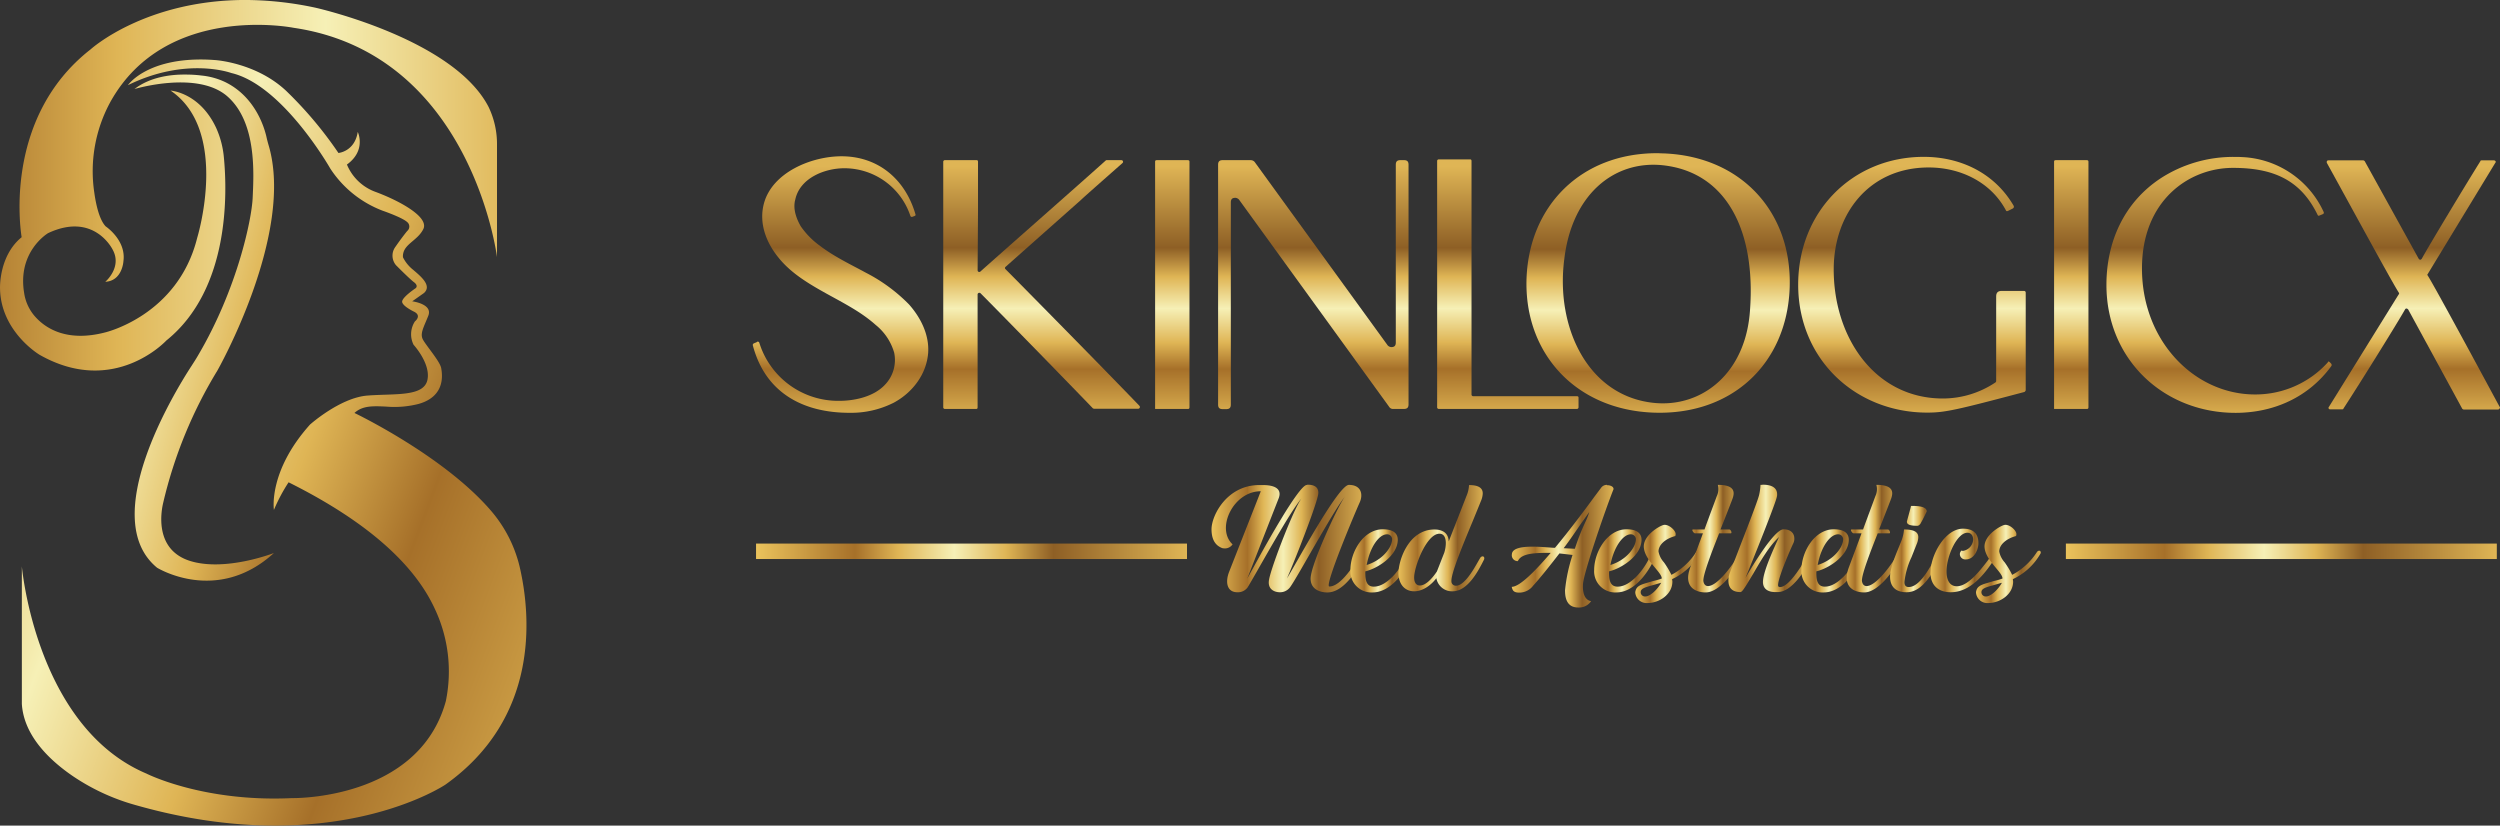 <svg xmlns="http://www.w3.org/2000/svg" xmlns:xlink="http://www.w3.org/1999/xlink" width="636" height="210.033" viewBox="0 0 636 210.033"><rect x="0" y="0" width="636" height="210.033" fill="#333333" stroke="none"/><defs><linearGradient id="linear-gradient" y1="0.507" x2="1" y2="0.507" gradientUnits="objectBoundingBox"><stop offset="0" stop-color="#ebc35c"></stop><stop offset="0.23" stop-color="#a67029"></stop><stop offset="0.33" stop-color="#dfb555"></stop><stop offset="0.46" stop-color="#f6f0b6"></stop><stop offset="0.58" stop-color="#dfb555"></stop><stop offset="0.69" stop-color="#8e5f25"></stop><stop offset="1" stop-color="#dfb555"></stop></linearGradient><linearGradient id="linear-gradient-2" x1="-0.82" y1="0.5" x2="2.388" y2="0.5" xlink:href="#linear-gradient"></linearGradient><linearGradient id="linear-gradient-3" x1="1.17" y1="0.983" x2="-0.878" y2="-0.23" xlink:href="#linear-gradient"></linearGradient><linearGradient id="linear-gradient-4" x1="1.663" y1="1.333" x2="-1.356" y2="-0.757" xlink:href="#linear-gradient"></linearGradient><linearGradient id="linear-gradient-5" x1="0.5" y1="1.065" x2="0.5" y2="0.039" xlink:href="#linear-gradient"></linearGradient><linearGradient id="linear-gradient-6" x1="0.501" y1="1.083" x2="0.501" y2="0.025" xlink:href="#linear-gradient"></linearGradient><linearGradient id="linear-gradient-7" x1="0.499" y1="1.083" x2="0.499" y2="0.025" xlink:href="#linear-gradient"></linearGradient><linearGradient id="linear-gradient-8" x1="0.5" y1="1.082" x2="0.5" y2="0.025" xlink:href="#linear-gradient"></linearGradient><linearGradient id="linear-gradient-9" x1="0.5" y1="1.082" x2="0.5" y2="0.028" xlink:href="#linear-gradient"></linearGradient><linearGradient id="linear-gradient-10" x1="0.5" y1="1.065" x2="0.5" y2="0.051" xlink:href="#linear-gradient"></linearGradient><linearGradient id="linear-gradient-11" x1="0.499" y1="1.066" x2="0.499" y2="0.037" xlink:href="#linear-gradient"></linearGradient><linearGradient id="linear-gradient-12" x1="0.499" y1="1.083" x2="0.499" y2="0.025" xlink:href="#linear-gradient"></linearGradient><linearGradient id="linear-gradient-13" x1="0.5" y1="1.065" x2="0.5" y2="0.037" xlink:href="#linear-gradient"></linearGradient><linearGradient id="linear-gradient-14" x1="0.5" y1="1.08" x2="0.5" y2="0.024" xlink:href="#linear-gradient"></linearGradient><linearGradient id="linear-gradient-15" x1="0" y1="0.507" x2="1" y2="0.507" xlink:href="#linear-gradient"></linearGradient><linearGradient id="linear-gradient-16" x1="0.002" y1="0.501" x2="1.003" y2="0.501" xlink:href="#linear-gradient"></linearGradient><linearGradient id="linear-gradient-17" x1="0" y1="0.5" x2="1.002" y2="0.5" xlink:href="#linear-gradient"></linearGradient><linearGradient id="linear-gradient-18" x1="0.001" y1="0.499" x2="1.002" y2="0.499" xlink:href="#linear-gradient"></linearGradient><linearGradient id="linear-gradient-19" x1="0.002" y1="0.499" x2="1.001" y2="0.499" xlink:href="#linear-gradient"></linearGradient><linearGradient id="linear-gradient-20" x1="0.001" y1="0.5" x2="1.003" y2="0.5" xlink:href="#linear-gradient"></linearGradient><linearGradient id="linear-gradient-21" x1="0.001" y1="0.5" x2="1.005" y2="0.5" xlink:href="#linear-gradient"></linearGradient><linearGradient id="linear-gradient-22" x1="0.004" y1="0.5" x2="1.001" y2="0.5" xlink:href="#linear-gradient"></linearGradient><linearGradient id="linear-gradient-23" x1="-0.002" y1="0.502" x2="0.998" y2="0.502" xlink:href="#linear-gradient"></linearGradient><linearGradient id="linear-gradient-24" x1="-0.001" y1="0.5" x2="1.001" y2="0.5" xlink:href="#linear-gradient"></linearGradient><linearGradient id="linear-gradient-25" x1="0.006" y1="0.5" x2="1.003" y2="0.5" xlink:href="#linear-gradient"></linearGradient><linearGradient id="linear-gradient-26" x1="-0.002" y1="0.501" x2="0.997" y2="0.501" xlink:href="#linear-gradient"></linearGradient><linearGradient id="linear-gradient-27" x1="-0.001" y1="0.498" x2="1.002" y2="0.498" xlink:href="#linear-gradient"></linearGradient><linearGradient id="linear-gradient-28" x1="0.001" y1="0.5" x2="1.005" y2="0.5" xlink:href="#linear-gradient"></linearGradient></defs><g id="_8052f60c017c-skinlogicx_Logo_gold_1_" data-name="8052f60c017c-skinlogicx_Logo_gold (1)" transform="translate(-219.835 -210.997)"><rect id="Rectangle_12" data-name="Rectangle 12" width="109.631" height="3.931" transform="translate(412.175 349.281)" fill="url(#linear-gradient)"></rect><g id="Group_73" data-name="Group 73" transform="translate(219.835 210.996)"><path id="Path_22" data-name="Path 22" d="M636.839,141.282c-23,17.838-17.641,47.862-17.641,47.862-5.9,4.816-5.5,13.169-5.5,13.169.246,10.958,10.074,16.757,10.074,16.757C642.736,229.832,656,215.434,656,215.434c16.314-13.12,15.479-37.936,14.644-46.585a23.286,23.286,0,0,0-1.966-7.518c-4.226-9.042-11.6-9.484-11.6-9.484,15.135,10.27,6.781,37.445,6.781,37.445-4.914,19.8-23.44,24.079-23.44,24.079-9.828,2.555-15.282-1.13-17.887-4.128a11.613,11.613,0,0,1-2.7-5.9c-1.769-10.614,6.093-15.233,6.093-15.233,11.7-5.5,16.413,4.177,16.413,4.177,2.506,4.521-1.867,8.206-1.867,8.206,4.374-.246,4.619-5.258,4.619-5.258.737-5.356-4.521-8.845-4.521-8.845-1.523-1.622-2.408-5.111-2.9-8.649a36.789,36.789,0,0,1,4.177-23.145c14.152-25.209,46.536-18.722,46.536-18.722,45.307,6.634,51.744,58.329,51.744,58.329V165.7a21.734,21.734,0,0,0-2.162-9.73c-8.993-17.4-44.029-25.209-44.029-25.209a86.386,86.386,0,0,0-17.887-1.966c-25.455.049-39.214,12.482-39.214,12.482" transform="translate(-613.689 -128.8)" fill="url(#linear-gradient-2)"></path><path id="Path_23" data-name="Path 23" d="M651.978,166.136c14.889-7.322,26.29-3.1,26.29-3.1,13.12,3.047,25.209,24.324,25.209,24.324a27.6,27.6,0,0,0,13.317,10.713s4.865,1.671,6.192,2.85a1.472,1.472,0,0,1,.049,2.31s-1.229,1.474-3,4.029a3.765,3.765,0,0,0,.147,4.668s3.342,3.391,4.57,4.324.442,1.523.442,1.523-3.636,2.408-3.44,3.538,3.145,2.506,3.145,2.506c1.867,1.032.1,2.408.1,2.408a6.006,6.006,0,0,0-.344,5.946s4.521,4.914,3.489,9.091c-1.081,4.177-8.3,3.292-15.234,3.833s-14.594,7.371-14.594,7.371c-10.713,11.941-9.189,21.72-9.189,21.72a43.272,43.272,0,0,1,3.734-7.027c21.769,10.86,32.482,22.015,37.15,32.088a37.326,37.326,0,0,1,2.85,23.587c-6.929,25.307-39.115,24.668-39.115,24.668-22.653,1.081-37.051-6.241-37.051-6.241C628.538,329.33,625,288.543,625,288.543v34.988c.492,8.01,6.929,14.251,12.973,18.378a54.3,54.3,0,0,0,15.97,7.371c50.024,14.251,78.82-5.209,78.82-5.209,23.882-17,21.671-42.7,19.066-54.595a33.918,33.918,0,0,0-7.273-14.84c-11.99-14.152-34.938-25.111-34.938-25.111,2.064-1.916,4.816-1.769,8.059-1.622a24.765,24.765,0,0,0,8.3-.688c6.83-1.966,5.995-7.469,5.7-9.14-.344-1.72-3.882-5.749-4.668-7.273s.295-3.194,1.425-6.093c1.081-2.948-4.128-3.587-4.128-3.587l3-2.113c2.064-1.867-.737-4.177-2.752-5.9a9.389,9.389,0,0,1-2.6-3.194c-.2-3.292,3.587-4.029,5.16-7.125,1.622-3.1-6.044-7.224-11.941-9.435a12.469,12.469,0,0,1-7.469-7.027c5.012-3.636,2.752-8.3,2.752-8.3-.786,5.012-4.914,5.356-4.914,5.356a99.815,99.815,0,0,0-13.268-15.774c-7.666-7.224-18.083-7.862-18.083-7.862q-1.916-.147-3.686-.147c-14.1,0-18.526,6.536-18.526,6.536" transform="translate(-619.442 -144.465)" fill="url(#linear-gradient-3)"></path><path id="Path_24" data-name="Path 24" d="M683.3,171.083s16.02-4.816,23.636,1.867,6.683,20.049,6.437,25.8c-.246,5.553-3.931,23.145-13.808,39.951-.59,1.032-1.229,2.015-1.867,3-4.177,6.437-23.882,38.624-8.649,51.155,0,0,15.233,9.484,29.73-3.735,0,0-12.334,4.816-21.327,2.015-8.943-2.8-7.469-12.187-6.831-14.84a114.543,114.543,0,0,1,13.759-33.563s19.8-34.84,13.022-57.445c-.2-.688-.393-1.425-.54-2.113-.639-2.752-3.047-10.221-10.467-13.857a18.127,18.127,0,0,0-6.044-1.671,31.628,31.628,0,0,0-4.029-.246c-4.03-.049-9.14.688-13.022,3.685" transform="translate(-649.093 -148.43)" fill="url(#linear-gradient-4)"></path></g><g id="Group_74" data-name="Group 74" transform="translate(411.34 249.969)"><path id="Path_25" data-name="Path 25" d="M326.5,650.731c-3.98-2.162-8.059-4.078-11.744-6.88a20.322,20.322,0,0,1-4.865-4.963c-1.179-2.064-2.015-4.521-1.376-6.781,1.179-5.5,7.518-7.961,12.482-7.961A17.691,17.691,0,0,1,337.8,636.284a.4.4,0,0,0,.541.2l.541-.2c.2-.1.295-.2.2-.442-2.555-8.8-9.386-14.742-18.821-14.742-7.617,0-17.543,4.079-19.705,11.941-1.376,5.061.541,10.025,3.784,13.956,3.145,3.882,7.617,6.536,11.941,8.944,4.423,2.457,8.943,4.717,12.678,8.059a14.042,14.042,0,0,1,4.717,7.076,9.067,9.067,0,0,1-2.359,8.157c-2.8,3-7.617,4.078-11.6,4.078a20.994,20.994,0,0,1-20.344-14.742.409.409,0,0,0-.54-.295c-.295.295-.541.2-.835.442-.2,0-.295.2-.295.442,3.145,12.039,12.678,17.2,24.619,17.2a24,24,0,0,0,11.3-2.6c4.717-2.555,8.3-7.224,8.7-12.678.295-4.619-1.917-8.943-4.865-12.285A42.644,42.644,0,0,0,326.5,650.731Z" transform="translate(-297.7 -620.314)" fill="url(#linear-gradient-5)"></path><path id="Path_26" data-name="Path 26" d="M412.074,650.766a.4.4,0,0,1,.1-.541l19.165-17c.639-.639,6.781-6.044,10.565-9.386a.421.421,0,0,0-.295-.737h-3.685a.361.361,0,0,0-.295.1c-7.322,6.585-27.862,24.619-31.843,28.206a.421.421,0,0,1-.737-.295l.1-15.086V623.542c0-.295-.1-.442-.344-.442h-8.059a.412.412,0,0,0-.442.442V685.95a.412.412,0,0,0,.442.442H404.7c.295,0,.344-.2.344-.442v-28.7a.443.443,0,0,1,.737-.295c3.685,3.686,20.885,21.278,28.6,29.287.1,0,.1.1.344.1h11.2a.443.443,0,0,0,.295-.737C438.315,677.35,414.973,653.665,412.074,650.766Z" transform="translate(-347.848 -621.331)" fill="url(#linear-gradient-6)"></path><path id="Path_27" data-name="Path 27" d="M514.3,623.1h-7.862c-.295,0-.442.1-.442.344v62.948h8.4c.295,0,.344-.2.344-.442V623.444C514.747,623.2,514.55,623.1,514.3,623.1Z" transform="translate(-403.641 -621.331)" fill="url(#linear-gradient-7)"></path><path id="Path_28" data-name="Path 28" d="M585.873,623.1h-.885c-.835,0-1.179.344-1.179,1.179v45.209c0,.836-.344,1.179-1.179,1.179a1.391,1.391,0,0,1-.885-.442l-33.857-46.683a1.39,1.39,0,0,0-.983-.442h-7.125c-.835,0-1.179.344-1.179,1.179v60.983c0,.835.344,1.179,1.179,1.179h.884c.835,0,1.179-.344,1.179-1.179v-51.4c0-.835.344-1.179,1.179-1.179a1.392,1.392,0,0,1,.885.442l38.28,52.825a1.112,1.112,0,0,0,.983.442h2.7c.835,0,1.179-.344,1.179-1.179V624.279C587.052,623.444,586.708,623.1,585.873,623.1Z" transform="translate(-420.222 -621.331)" fill="url(#linear-gradient-8)"></path><path id="Path_29" data-name="Path 29" d="M687.528,682.945H661.189a.412.412,0,0,1-.442-.442V623.142c0-.295-.1-.442-.344-.442h-7.961a.412.412,0,0,0-.442.442v62.6a.412.412,0,0,0,.442.442h35.086a.412.412,0,0,0,.442-.442v-2.457C687.97,683.044,687.774,682.945,687.528,682.945Z" transform="translate(-477.897 -621.127)" fill="url(#linear-gradient-9)"></path><path id="Path_30" data-name="Path 30" d="M733.011,619.549c-.491,0-1.032-.049-1.523-.049-19.361,0-32.482,13.366-33.219,31.7-.737,19.066,12.383,33.562,32.285,34.3,20,.737,33.907-12.482,34.644-31.646C765.935,634.537,752.864,620.237,733.011,619.549Zm22.113,39.705c-.934,15.282-10.958,23.882-22.162,23.882a22.5,22.5,0,0,1-2.6-.147c-16.658-1.916-24.717-19.361-22.506-36.462,1.916-16.462,12.58-25.16,24.865-23.98C749.228,624.217,756.549,639.352,755.125,659.254Z" transform="translate(-501.415 -619.5)" fill="url(#linear-gradient-10)"></path><path id="Path_31" data-name="Path 31" d="M896.3,655.5h-5.6c-.983,0-1.425.442-1.425,1.425v21.523a.5.5,0,0,1-.2.344,24.042,24.042,0,0,1-13.366,4.078c-17.1,0-27.764-15.282-27.764-32.826,0-14.1,8.944-25.946,24.177-25.946,7.961,0,15.725,3.636,19.607,10.86.1.295.295.295.541.2l1.277-.639a.537.537,0,0,0,.2-.639c-4.816-8.3-13.464-12.482-22.9-12.482-18.182,0-31.941,14.005-31.941,32.482,0,19.165,14.742,32.58,32.825,32.58,4.521,0,7.322-.639,24.767-5.258q.295-.295.295-.442V655.9C896.738,655.6,896.59,655.5,896.3,655.5Z" transform="translate(-572.954 -620.466)" fill="url(#linear-gradient-11)"></path><path id="Path_32" data-name="Path 32" d="M979.7,623.1h-7.862c-.295,0-.442.1-.442.344v62.948h8.4c.295,0,.344-.2.344-.442V623.444C980.147,623.2,979.95,623.1,979.7,623.1Z" transform="translate(-640.344 -621.331)" fill="url(#linear-gradient-12)"></path><path id="Path_33" data-name="Path 33" d="M1055.65,673.98l-.295-.295c-.295-.295-.442-.295-.541,0a24.806,24.806,0,0,1-18.526,8.157c-15.282,0-28.747-13.464-28.747-32.039,0-17.3,11.941-25.6,23.145-25.6,10.516,0,17.3,3.243,21.523,11.941.1.2.2.295.442.2l.835-.344a.409.409,0,0,0,.295-.541,23.955,23.955,0,0,0-20.737-14c-.737-.049-1.474-.049-2.162-.049a33.957,33.957,0,0,0-18.526,5.405c-9.386,6.142-13.857,16.216-13.857,27.125,0,19.165,14.742,32.58,32.825,32.58,9.779,0,18.624-3.98,24.423-11.941A.6.6,0,0,0,1055.65,673.98Z" transform="translate(-654.127 -620.466)" fill="url(#linear-gradient-13)"></path><path id="Path_34" data-name="Path 34" d="M1156.505,685.854c-5.062-9.386-16.9-31.3-18.28-33.366-.1-.1-.1-.295,0-.344l17.2-28.3c.295-.295,0-.639-.344-.639h-3.145c-.2,0-.295.1-.295.2-4.079,6.536-13.219,21.72-14.939,24.865-.295.295-.442.295-.737,0L1122.205,623.4a.844.844,0,0,0-.344-.2h-8.845c-.344,0-.541.2-.442.639,5.406,9.779,16.9,30.958,18.378,33.12,0,.2,0,.295-.1.344l-17.74,28.6a.374.374,0,0,0,.295.639h3.1c.2,0,.295-.1.295-.2,4.423-6.781,13.858-21.966,15.725-25.307.2-.2.442-.2.737.1l13.759,25.258a.844.844,0,0,0,.344.2h8.845C1156.505,686.443,1156.8,686.1,1156.505,685.854Z" transform="translate(-712.132 -621.382)" fill="url(#linear-gradient-14)"></path></g><rect id="Rectangle_13" data-name="Rectangle 13" width="109.631" height="3.931" transform="translate(745.393 349.281)" fill="url(#linear-gradient-15)"></rect><path id="Path_35" data-name="Path 35" d="M559.279,791.2c-2.211.836-9.582,13.956-13.219,20.59l-1.769,3.194,8.059-20.59c.049-.295,1.327-3.194-4.177-3.194h-.786c-8.256,0-12.187,7.715-12.187,11.253,0,3.587,1.867,4.423,2.654,4.767a2.492,2.492,0,0,0,.639.1,2.328,2.328,0,0,0,2.064-1.032c-4.324-4.03.2-13.513,7.174-13.513l-8.01,20.393c-1.081,2.7-.639,5.307,2.064,5.307a3.043,3.043,0,0,0,2.555-1.179c1.72-2.7,10.811-19.46,13.858-22.8-1.769,1.917-7.813,17.494-8.354,20.737-.492,2.457,1.327,3.243,2.752,3.243a3.149,3.149,0,0,0,2.506-1.179c1.622-2.015,10.663-18.87,14.054-23.194-1.622,2.064-8.747,17.346-8.747,20.885s3.882,3.538,4.226,3.538c4.079,0,7.174-5.16,9.14-8.3.246-.442.491-.786.688-1.13a.662.662,0,0,0-.541-1.032.544.544,0,0,0-.491.246,6.338,6.338,0,0,1-.442.688c-1.278,2.162-4.816,8.01-7.813,8.01-1.425,0,7.027-19.9,7.715-21.376.933-2.064.393-4.472-2.752-4.472-2.7,0-13.612,20.393-15.774,23.833,1.229-2.653,8.01-19.607,8.01-21.818,0-1.621-1.278-2.064-2.752-2.064,0,.049-.2.049-.344.1" transform="translate(-7.153 -456.807)" fill="url(#linear-gradient-16)"></path><path id="Path_36" data-name="Path 36" d="M616.436,815.478a1.285,1.285,0,0,1,1.278,1.179c.049,2.064-2.359,5.356-6.486,6.634.885-4.619,3.145-7.813,5.209-7.813m-9.337,9.091a5.373,5.373,0,0,0,5.651,5.7c3.784,0,7.273-3.587,9.533-8.255a.642.642,0,0,0-.393-1.032c-.295-.049-.491-.049-.835.639-1.081,2.359-4.472,7.174-8.01,7.174-1.769,0-2.162-1.474-2.162-3.44v-.442c3.391-.836,8.108-4.03,8.256-7.862.1-2.162-1.671-2.85-3.784-2.85-4.914,0-8.255,5.7-8.255,10.369" transform="translate(-43.721 -468.556)" fill="url(#linear-gradient-17)"></path><path id="Path_37" data-name="Path 37" d="M635.964,814.838c0-2.752,3.145-11.155,6.438-11.155,1.278,0,1.621,1.229,1.621,2.408a8.348,8.348,0,0,1-.393,2.408l-1.867,4.767c-.786,1.179-2.6,3.587-4.324,3.587-1.13,0-1.474-1.032-1.474-2.015m13.317-20.786-4.521,11.6-.049-.491c-.344-2.408-2.752-2.555-3.587-2.555-6.831,0-9.386,8.5-9.14,11.6.246,2.752,1.917,4.128,3.98,4.128,2.212,0,4.324-1.572,5.651-3.342a4.039,4.039,0,0,0,4.128,3.342c3.882,0,6.585-5.258,8.01-8.108a.73.73,0,0,0,.049-.344.433.433,0,0,0-.393-.442.778.778,0,0,0-.639.393l-.491.835c-1.081,1.917-3.489,6.241-5.651,6.241a1.108,1.108,0,0,1-1.179-1.179c-.1-1.966,3.047-9.582,5.454-15.332l2.162-5.307a5.338,5.338,0,0,0,.344-1.671c0-1.179-.786-2.113-3.489-2.113a7.86,7.86,0,0,1-.639,2.752" transform="translate(-56.369 -456.909)" fill="url(#linear-gradient-18)"></path><path id="Path_38" data-name="Path 38" d="M703.819,807.318c1.474-1.917,3.1-4.324,4.374-6.192l2.064-2.9c.049-.049.049-.049.049,0a20.593,20.593,0,0,1-.983,2.457,58.533,58.533,0,0,0-2.654,6.781ZM714.826,791.2a1.794,1.794,0,0,0-1.474.737l-1.769,2.359c-2.113,2.9-5.995,8.157-9.975,12.924-.884,0-3.341-.295-5.7-.295-2.6,0-5.16.344-5.258,1.916a1.5,1.5,0,0,0,1.474,1.769s.049,0,.2-.295c1.081-1.769,4.57-1.818,8.206-1.818-4.03,4.717-7.911,8.649-9.926,8.649.2.786.344,1.474,1.966,1.474a4.427,4.427,0,0,0,3.489-1.769c1.573-1.72,4.177-4.963,6.683-8.206l3.342.393a41.016,41.016,0,0,0-1.916,8.993c0,2.506.786,4.374,3.391,4.374a3.666,3.666,0,0,0,3.243-1.622c-.983-.147-2.26-1.081-2.064-4.324.147-2.85,5.7-18.968,7.715-24.029a.3.3,0,0,0,.049-.2c0-.639-.934-.934-1.474-.934h-.2Z" transform="translate(-86.189 -456.858)" fill="url(#linear-gradient-19)"></path><path id="Path_39" data-name="Path 39" d="M742.636,815.478a1.285,1.285,0,0,1,1.278,1.179c.049,2.064-2.359,5.356-6.486,6.634.885-4.619,3.194-7.813,5.209-7.813m-9.337,9.091a5.373,5.373,0,0,0,5.651,5.7c3.784,0,7.273-3.587,9.533-8.255a.642.642,0,0,0-.393-1.032c-.3-.049-.492-.049-.835.639-1.081,2.359-4.472,7.174-8.01,7.174-1.769,0-2.162-1.474-2.162-3.44v-.442c3.391-.836,8.108-4.03,8.255-7.862.1-2.162-1.671-2.85-3.784-2.85-4.865,0-8.255,5.7-8.255,10.369" transform="translate(-107.906 -468.556)" fill="url(#linear-gradient-20)"></path><path id="Path_40" data-name="Path 40" d="M755.976,829c0-.836,1.032-1.179,2.6-1.622.786-.2,1.671-.491,2.6-.737-1.032,1.818-2.85,3.489-4.029,3.489a1.1,1.1,0,0,1-1.179-1.13m5.75-17.052c-1.179.344-4.963,2.6-4.963,5.454.049,3.44,4.619,6.536,4.57,8.157a15.433,15.433,0,0,1-2.211.639c-2.457.786-4.128.934-4.472,2.555a1.079,1.079,0,0,0-.049.393,2.89,2.89,0,0,0,3.1,2.654c3,0,6.339-2.211,6.339-5.455,0-.2-.1-.59-.049-.639a15.726,15.726,0,0,0,6.978-6.437.573.573,0,0,0,.1-.344.419.419,0,0,0-.491-.442.83.83,0,0,0-.491.344,16.916,16.916,0,0,1-6.29,5.8,21.951,21.951,0,0,0-1.917-3.194,5.628,5.628,0,0,1-1.376-2.752c0-1.671,1.72-3.243,4.275-3.931a1.234,1.234,0,0,0,.1-.491c0-.934-1.622-2.359-2.752-2.359a1.081,1.081,0,0,0-.393.049" transform="translate(-118.74 -467.386)" fill="url(#linear-gradient-21)"></path><path id="Path_41" data-name="Path 41" d="M789.248,794.05c-.491,1.376-1.818,4.865-3.145,8.5h-2.9c-.491,0,.147.983.491.983h2.015c-1.523,4.128-3.047,8.206-3.194,8.6-1.867,5.012,1.278,6.437,3.882,6.437,3.047,0,6.536-4.079,8.7-7.862.2-.491-.1-1.13-.491-1.13-.1,0-.246.049-.393.344-.54.934-4.619,7.027-7.223,7.027-.688,0-1.081-.541-1.179-1.327-.049-1.622,1.966-6.929,4.029-12.088h2.948c.393,0,.049-.983-.393-.983h-2.211c1.277-3.243,2.457-6.241,3.047-7.813.54-1.523.786-3.538-3.735-3.538a4.18,4.18,0,0,1-.246,2.85" transform="translate(-132.65 -456.858)" fill="url(#linear-gradient-22)"></path><path id="Path_42" data-name="Path 42" d="M810.957,791.149a14.538,14.538,0,0,1-.344,2.555c-.393,1.622-3.342,9.14-5.405,14.5l-2.064,5.356a5.639,5.639,0,0,0-.344,1.966c0,1.474.639,2.9,3.047,2.9.393,0,.885-.786,1.572-1.867l1.72-2.85c1.769-3.047,3.931-6.88,6.536-9.287-.934,2.064-3.882,8.3-4.079,11.106-.2,2.6,2.064,2.9,3.1,2.9h.639c3.489,0,6.732-5.209,8.157-7.862a1.521,1.521,0,0,0,.1-.393.8.8,0,0,0-.688-.786.251.251,0,0,0-.246.2c-.393.688-4.275,7.666-6.781,7.568-.344-.049-.442-.2-.442-.491,0-1.917,3.194-9.238,3.882-10.663a2.624,2.624,0,0,0,.246-1.229c0-1.179-.786-2.31-2.752-2.31-2.31,0-8.01,9.435-9.681,12.383,1.769-4.324,7.715-19.017,8.01-20.737v-.049a1.526,1.526,0,0,0,.049-.54c0-.885-.442-2.408-3.636-2.408a2.824,2.824,0,0,1-.59.049" transform="translate(-143.254 -456.807)" fill="url(#linear-gradient-23)"></path><path id="Path_43" data-name="Path 43" d="M849.937,815.478a1.285,1.285,0,0,1,1.278,1.179c.049,2.064-2.359,5.356-6.486,6.634.835-4.619,3.145-7.813,5.209-7.813m-9.337,9.091a5.373,5.373,0,0,0,5.651,5.7c3.784,0,7.273-3.587,9.533-8.255a.642.642,0,0,0-.393-1.032c-.295-.049-.491-.049-.835.639-1.081,2.359-4.472,7.174-8.01,7.174-1.769,0-2.162-1.474-2.162-3.44v-.442c3.391-.836,8.108-4.03,8.256-7.862.1-2.162-1.671-2.85-3.784-2.85-4.914,0-8.256,5.7-8.256,10.369" transform="translate(-162.479 -468.556)" fill="url(#linear-gradient-24)"></path><path id="Path_44" data-name="Path 44" d="M871.348,794.05c-.491,1.376-1.818,4.865-3.145,8.5h-2.9c-.491,0,.147.983.491.983h2.015c-1.523,4.128-3.047,8.206-3.194,8.6-1.867,5.012,1.278,6.437,3.882,6.437,3.047,0,6.536-4.079,8.7-7.862.2-.491-.1-1.13-.491-1.13-.1,0-.246.049-.393.344-.541.934-4.619,7.027-7.224,7.027-.688,0-1.081-.541-1.179-1.327-.049-1.622,1.966-6.929,4.03-12.088h2.948c.393,0,.049-.983-.393-.983h-2.211c1.278-3.243,2.457-6.241,3.047-7.813.541-1.523.786-3.538-3.735-3.538a4.183,4.183,0,0,1-.246,2.85" transform="translate(-174.406 -456.858)" fill="url(#linear-gradient-25)"></path><path id="Path_45" data-name="Path 45" d="M889.35,811.043c-.246.639-.59,1.474-.934,2.31-.983,2.359-1.917,5.061-1.917,6.732,0,2.752,1.622,3.98,4.177,3.98,4.03.049,6.585-4.865,8.452-8.206.295-.492-.295-1.13-.786-.835-.786.442-3.636,7.715-7.125,7.715-.786,0-1.179-.54-1.032-1.573a19.913,19.913,0,0,1,1.769-6.044l1.327-3.341a4.791,4.791,0,0,0,.393-1.72c0-1.179-.835-1.966-3.636-1.966a10.246,10.246,0,0,1-.688,2.948m2.457-8.943c.049.1-.934,3.489-.983,3.784-.049.049-.049.2-.049.246,0,.491.344,1.032,2.653,1.032.541,0,.934-.737.983-.885.491-.786,1.179-2.31,1.327-2.6a.369.369,0,0,0,.049-.246c0-1.327-2.85-1.327-3.735-1.327Z" transform="translate(-185.824 -462.402)" fill="url(#linear-gradient-26)"></path><path id="Path_46" data-name="Path 46" d="M907.4,825.055c0,3.391,2.162,5.012,5.16,5.012,4.963,0,8.551-4.521,10.958-8.206a.712.712,0,0,0,.1-.344.558.558,0,0,0-.59-.541c-.2,0-.393.1-.688.491l-.442.639c-1.917,2.457-4.914,6.437-7.813,6.437-1.818,0-2.6-1.622-2.6-3.735,0-4.03,2.7-9.877,5.307-9.877,1.081,0,1.474.934,1.474,1.769a3.088,3.088,0,0,1-2.6,2.85.709.709,0,0,1-.344-.1,1.218,1.218,0,0,0-.442.983,1.391,1.391,0,0,0,1.573,1.278c1.966,0,3.145-2.359,3.145-4.128,0-2.555-1.425-3.686-3.882-3.686-4.57-.049-8.3,6.683-8.3,11.155" transform="translate(-196.454 -468.403)" fill="url(#linear-gradient-27)"></path><path id="Path_47" data-name="Path 47" d="M932.376,829c0-.836,1.032-1.179,2.6-1.622.786-.2,1.671-.491,2.6-.737-1.032,1.818-2.85,3.489-4.029,3.489a1.1,1.1,0,0,1-1.179-1.13m5.75-17.052c-1.179.344-4.963,2.6-4.963,5.454.049,3.44,4.619,6.536,4.57,8.157a15.444,15.444,0,0,1-2.211.639c-2.457.786-4.128.934-4.472,2.555a1.084,1.084,0,0,0-.049.393,2.89,2.89,0,0,0,3.1,2.654c3,0,6.339-2.211,6.339-5.455,0-.2-.1-.59-.049-.639a15.727,15.727,0,0,0,6.978-6.437.574.574,0,0,0,.1-.344.419.419,0,0,0-.491-.442.831.831,0,0,0-.491.344,16.916,16.916,0,0,1-6.29,5.8,21.973,21.973,0,0,0-1.917-3.194,5.628,5.628,0,0,1-1.376-2.752c0-1.671,1.72-3.243,4.275-3.931a1.234,1.234,0,0,0,.1-.491c0-.934-1.622-2.359-2.752-2.359a1.081,1.081,0,0,0-.393.049" transform="translate(-208.457 -467.386)" fill="url(#linear-gradient-28)"></path></g></svg>
